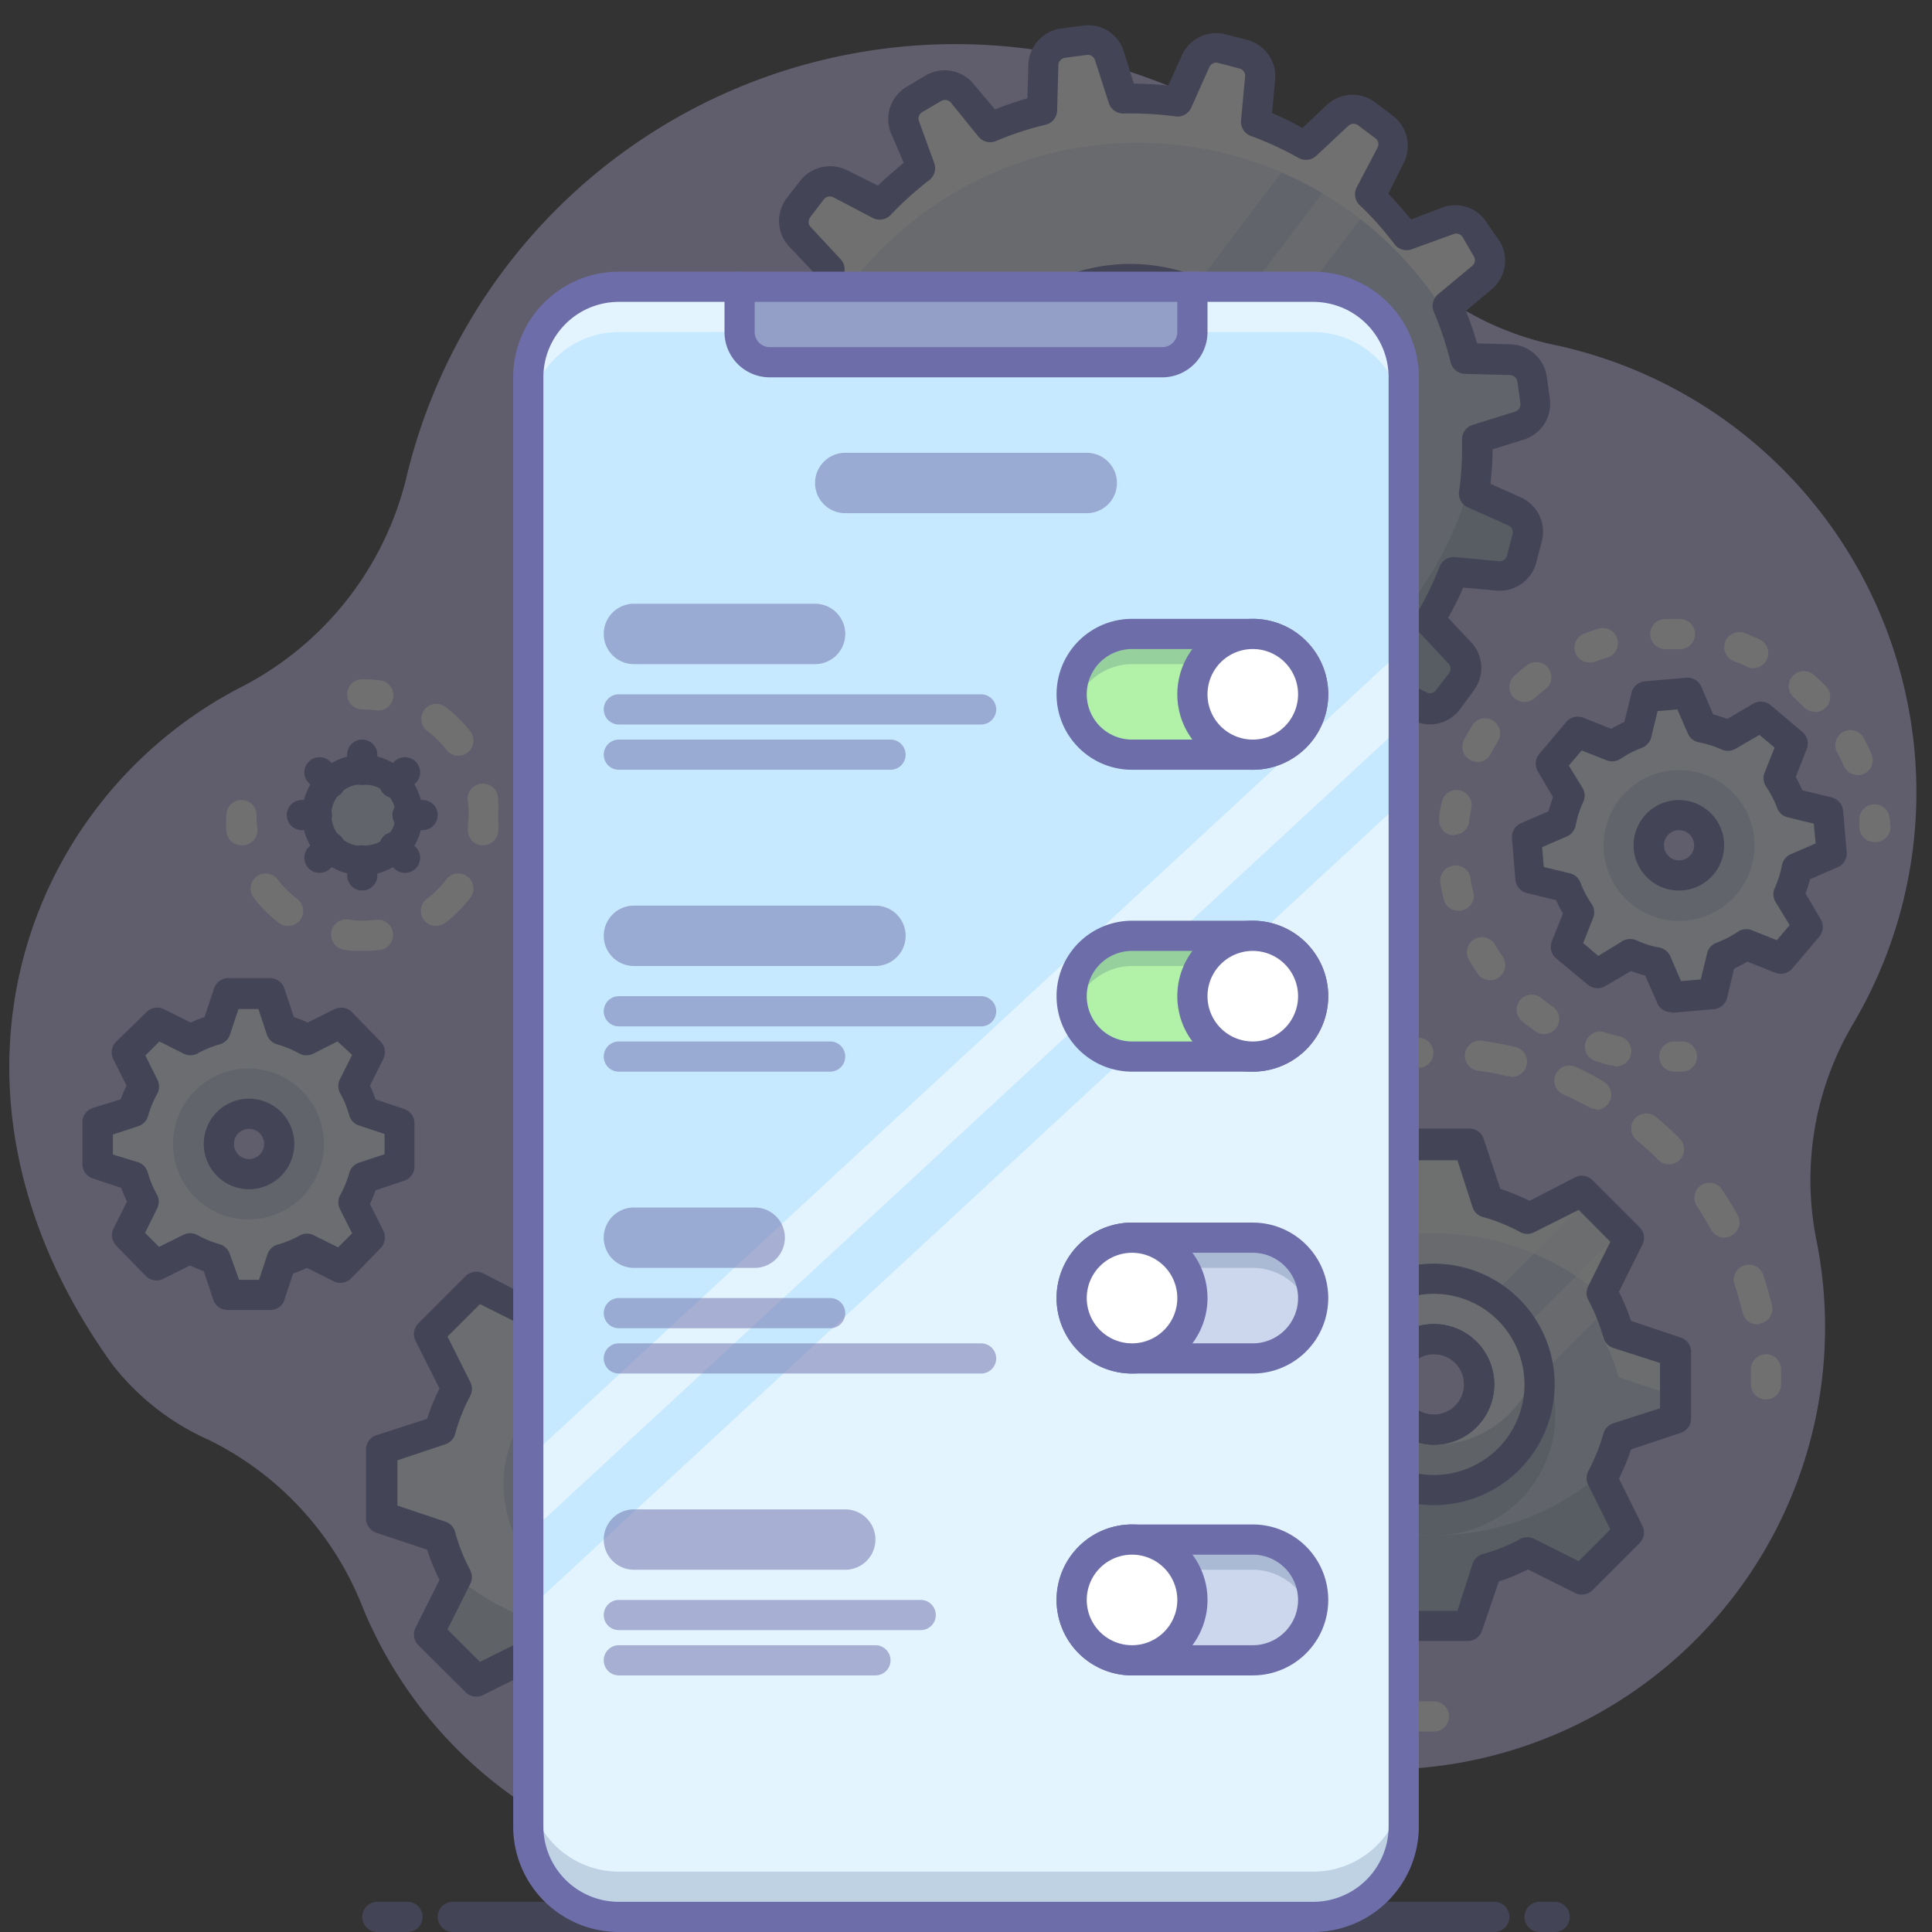 <?xml version="1.0" ?><svg data-name="012" id="_012" viewBox="0 0 128 128" xmlns="http://www.w3.org/2000/svg"><rect x="0" y="0" width="128" height="128" fill="#333333" stroke="none"/><defs><style>.cls-1{opacity:0.3;}.cls-2{fill:#c9c1f5;}.cls-3{fill:#ced8ee;}.cls-13,.cls-16,.cls-4{opacity:0.5;}.cls-13,.cls-5{fill:#fff;}.cls-6,.cls-9{fill:#2c4b75;}.cls-6,.cls-8{opacity:0.2;}.cls-7{opacity:0.75;}.cls-10{fill:#eef6ff;}.cls-11{fill:#6d6daa;}.cls-12{fill:#c7e9ff;}.cls-14{fill:#939fc6;}.cls-15{fill:#b1f1a8;}.cls-16{fill:#6d6da8;}.cls-17{fill:#ccd6ec;}</style></defs><title/><g class="cls-1"><path class="cls-2" d="M126.65,48.14a30.31,30.31,0,0,0-23.76-25.31,19.89,19.89,0,0,1-11-6.62A37.4,37.4,0,0,0,26.9,31.74a21.24,21.24,0,0,1-11,13.82C1.58,53-5.59,72.31,7.46,90.42a16.68,16.68,0,0,0,6.42,5,20.8,20.8,0,0,1,10.12,11,28.79,28.79,0,0,0,43.08,12.78,20.27,20.27,0,0,1,16.8-3A29.31,29.31,0,0,0,120.31,82a20.31,20.31,0,0,1,2.53-14.28A30.14,30.14,0,0,0,126.65,48.14Z"/><path class="cls-3" d="M111.05,93.93V89.52l-3.8-1.27a12.6,12.6,0,0,0-1.12-2.7L107.92,82l-3.12-3.12-3.58,1.79a12.3,12.3,0,0,0-2.7-1.12l-1.27-3.8H92.84l-1.27,3.8a12.3,12.3,0,0,0-2.7,1.12l-3.58-1.79L82.17,82,84,85.55a12.6,12.6,0,0,0-1.12,2.7l-3.79,1.27v4.41l3.79,1.26A12.68,12.68,0,0,0,84,97.9l-1.79,3.58,3.12,3.12,3.58-1.79a12.81,12.81,0,0,0,2.7,1.12l1.27,3.79h4.41l1.27-3.79a12.81,12.81,0,0,0,2.7-1.12l3.58,1.79,3.12-3.12-1.79-3.58a12.68,12.68,0,0,0,1.12-2.71Zm-16,.79a3,3,0,1,1,3-3A3,3,0,0,1,95.05,94.72Z"/><g class="cls-4"><path class="cls-5" d="M107.92,82l-.48-.48L97.94,91a2.93,2.93,0,0,1,.11.73,3,3,0,0,1-3.74,2.9l-9.5,9.5.48.48,3.58-1.79c.32.18.67.33,1,.49l16.74-16.75c-.15-.34-.31-.68-.49-1Z"/><path class="cls-5" d="M92.05,91.72a3,3,0,0,1,3-3,3,3,0,0,1,.79.12l9.48-9.47-.52-.52-3.58,1.79a12.3,12.3,0,0,0-2.7-1.12l-1.27-3.8H92.84l-1.27,3.8a12.3,12.3,0,0,0-2.7,1.12l-3.58-1.79L82.17,82,84,85.55a12.6,12.6,0,0,0-1.12,2.7l-3.79,1.27v4.41l3.79,1.26A12.68,12.68,0,0,0,84,97.9l-1.79,3.58.52.52,9.48-9.48A3,3,0,0,1,92.05,91.72Z"/></g><path class="cls-6" d="M95.05,97.72a8,8,0,0,1-7.74-6,7.78,7.78,0,0,0-.26,2,8,8,0,0,0,16,0,7.78,7.78,0,0,0-.27-2A8,8,0,0,1,95.05,97.72Z"/><g class="cls-7"><path class="cls-5" d="M84,88.55l-.72-1.45a12,12,0,0,0-.4,1.15l-3.79,1.27v3l3.79-1.27A12.6,12.6,0,0,1,84,88.55Z"/><path class="cls-5" d="M107.25,88.25a12,12,0,0,0-.4-1.15l-.72,1.45a12.6,12.6,0,0,1,1.12,2.7l3.8,1.27v-3Z"/><path class="cls-5" d="M83.7,86.09a16.91,16.91,0,0,1,22.69,0c-.09-.18-.16-.37-.26-.54L107.92,82l-3.12-3.12-3.58,1.79a12.3,12.3,0,0,0-2.7-1.12l-1.27-3.8H92.84l-1.27,3.8a12.3,12.3,0,0,0-2.7,1.12l-3.58-1.79L82.17,82,84,85.55C83.86,85.72,83.79,85.91,83.7,86.09Z"/></g><g class="cls-8"><path class="cls-9" d="M83.7,97.35a16.91,16.91,0,0,0,22.69,0c-.09.18-.16.37-.26.55l1.79,3.58-3.12,3.12-3.58-1.79a12.81,12.81,0,0,1-2.7,1.12l-1.27,3.79H92.84l-1.27-3.79a12.81,12.81,0,0,1-2.7-1.12l-3.58,1.79-3.12-3.12L84,97.9C83.86,97.72,83.79,97.53,83.7,97.35Z"/></g><path class="cls-10" d="M95.05,84.72a7,7,0,1,0,7,7A7,7,0,0,0,95.05,84.72Zm0,10a3,3,0,1,1,3-3A3,3,0,0,1,95.05,94.72Z"/><g class="cls-8"><path class="cls-9" d="M95.05,95.72a7,7,0,0,1-6.84-5.5,6.82,6.82,0,0,0-.16,1.5,7,7,0,0,0,14,0,6.83,6.83,0,0,0-.17-1.5A7,7,0,0,1,95.05,95.72Z"/></g><path class="cls-11" d="M97.25,108.72H92.84a1,1,0,0,1-1-.68l-1.1-3.31a13.07,13.07,0,0,1-1.93-.8l-3.12,1.56a1,1,0,0,1-1.16-.19l-3.12-3.12a1,1,0,0,1-.18-1.15l1.55-3.12A13.48,13.48,0,0,1,82,96l-3.31-1.1a1,1,0,0,1-.69-.95V89.51a1,1,0,0,1,.69-.94L82,87.46a13.48,13.48,0,0,1,.79-1.93l-1.55-3.11a1,1,0,0,1,.18-1.16l3.12-3.12A1,1,0,0,1,85.74,78l3.12,1.56a14.24,14.24,0,0,1,1.93-.8l1.1-3.3a1,1,0,0,1,1-.69h4.41a1,1,0,0,1,1,.69l1.1,3.3a14.93,14.93,0,0,1,1.94.8L104.35,78a1,1,0,0,1,1.16.19l3.12,3.12a1,1,0,0,1,.18,1.16l-1.55,3.11a14.8,14.8,0,0,1,.8,1.93l3.3,1.11a1,1,0,0,1,.68.94v4.42a1,1,0,0,1-.68.95l-3.3,1.1a14.8,14.8,0,0,1-.8,1.93l1.55,3.12a1,1,0,0,1-.18,1.15l-3.12,3.12a1,1,0,0,1-1.16.19l-3.12-1.56a13.07,13.07,0,0,1-1.93.8L98.2,108A1,1,0,0,1,97.25,108.72Zm-3.69-2h3l1-3.11a1,1,0,0,1,.67-.65,11.08,11.08,0,0,0,2.49-1,1,1,0,0,1,.94,0l2.93,1.47,2.1-2.1-1.46-2.94a1,1,0,0,1,0-.93,12.09,12.09,0,0,0,1-2.49,1,1,0,0,1,.64-.67l3.11-1v-3l-3.11-1a1,1,0,0,1-.64-.68,12.33,12.33,0,0,0-1-2.49,1,1,0,0,1,0-.93l1.46-2.93-2.1-2.11-2.93,1.47a1,1,0,0,1-.94,0,11.7,11.7,0,0,0-2.48-1,1,1,0,0,1-.68-.65l-1-3.11h-3l-1,3.11a1,1,0,0,1-.67.65,11.57,11.57,0,0,0-2.49,1,1,1,0,0,1-.94,0l-2.93-1.47-2.1,2.11,1.46,2.93a1,1,0,0,1,0,.94,12,12,0,0,0-1,2.48,1,1,0,0,1-.64.68l-3.12,1v3l3.12,1a1,1,0,0,1,.64.67,12.33,12.33,0,0,0,1,2.49,1,1,0,0,1,0,.93l-1.46,2.94,2.1,2.1,2.93-1.47a1,1,0,0,1,.94,0,11.08,11.08,0,0,0,2.49,1,1,1,0,0,1,.67.65ZM111,93.93h0ZM95,95.72a4,4,0,1,1,4-4A4,4,0,0,1,95,95.72Zm0-6a2,2,0,1,0,2,2A2,2,0,0,0,95,89.72Z"/><path class="cls-11" d="M95,99.72a8,8,0,1,1,8-8A8,8,0,0,1,95,99.72Zm0-14a6,6,0,1,0,6,6A6,6,0,0,0,95,85.72Zm0,10a4,4,0,1,1,4-4A4,4,0,0,1,95,95.72Zm0-6a2,2,0,1,0,2,2A2,2,0,0,0,95,89.72Z"/><path class="cls-10" d="M57.75,100.57V96.09L53.9,94.81a13.06,13.06,0,0,0-1.14-2.75l1.82-3.63-3.17-3.17-3.64,1.81A13.17,13.17,0,0,0,45,85.94l-1.29-3.86H39.26L38,85.94a13.17,13.17,0,0,0-2.74,1.13l-3.64-1.81-3.17,3.17,1.82,3.63a13.06,13.06,0,0,0-1.14,2.75l-3.85,1.28v4.48l3.85,1.29a13.06,13.06,0,0,0,1.14,2.75l-1.82,3.63,3.17,3.17,3.64-1.82A13.2,13.2,0,0,0,38,110.73l1.29,3.85h4.48L45,110.73a13.2,13.2,0,0,0,2.74-1.14l3.64,1.82,3.17-3.17-1.82-3.63a13.06,13.06,0,0,0,1.14-2.75Zm-16.25,1a3.25,3.25,0,1,1,3.25-3.25A3.25,3.25,0,0,1,41.5,101.58Z"/><g class="cls-8"><path class="cls-9" d="M29.55,103.89a17.43,17.43,0,0,0,23.4,0c-.09.19-.17.38-.27.56l1.85,3.69-3.22,3.22-3.69-1.85a12.93,12.93,0,0,1-2.79,1.16l-1.3,3.91H39l-1.3-3.91a12.93,12.93,0,0,1-2.79-1.16l-3.69,1.85L28,108.14l1.85-3.69C29.72,104.27,29.64,104.08,29.55,103.89Z"/></g><path class="cls-3" d="M41.5,90.21a8.13,8.13,0,1,0,8.12,8.12A8.12,8.12,0,0,0,41.5,90.21Zm0,11.37a3.25,3.25,0,1,1,3.25-3.25A3.25,3.25,0,0,1,41.5,101.58Z"/><path class="cls-11" d="M43.74,115.58H39.26a1,1,0,0,1-.95-.68l-1.12-3.37a14.18,14.18,0,0,1-2-.81L32,112.3a1,1,0,0,1-1.15-.18L27.72,109a1,1,0,0,1-.19-1.16l1.59-3.17a12.7,12.7,0,0,1-.82-2l-3.37-1.12a1,1,0,0,1-.68-.94V96.09a1,1,0,0,1,.68-1L28.3,94a12.59,12.59,0,0,1,.82-2l-1.59-3.17a1,1,0,0,1,.19-1.16l3.17-3.17A1,1,0,0,1,32,84.36L35.21,86a14.24,14.24,0,0,1,2-.82l1.12-3.36a1,1,0,0,1,.95-.69h4.48a1,1,0,0,1,.95.69l1.12,3.36a14.24,14.24,0,0,1,2,.82L51,84.36a1,1,0,0,1,1.15.19l3.17,3.17a1,1,0,0,1,.19,1.16l-1.59,3.17a12.59,12.59,0,0,1,.82,2l3.37,1.12a1,1,0,0,1,.68,1v4.49a1,1,0,0,1-.68.94l-3.37,1.12a12.7,12.7,0,0,1-.82,2l1.59,3.17a1,1,0,0,1-.19,1.16l-3.17,3.17a1,1,0,0,1-1.15.18l-3.17-1.58a14.18,14.18,0,0,1-2,.81l-1.12,3.37A1,1,0,0,1,43.74,115.58Zm-3.76-2h3l1.06-3.17a1,1,0,0,1,.67-.64,11.74,11.74,0,0,0,2.53-1,1,1,0,0,1,.94,0l3,1.49L53.36,108l-1.5-3a1,1,0,0,1,0-.93,12.14,12.14,0,0,0,1-2.53,1,1,0,0,1,.65-.68l3.17-1.06v-3l-3.17-1.06a1,1,0,0,1-.65-.67,12.14,12.14,0,0,0-1-2.53,1,1,0,0,1,0-.94l1.5-3-2.15-2.15-3,1.5a1,1,0,0,1-.94,0,11.25,11.25,0,0,0-2.53-1,1,1,0,0,1-.67-.65L43,83.08H40l-1.06,3.17a1,1,0,0,1-.67.65,11.25,11.25,0,0,0-2.53,1,1,1,0,0,1-.94,0l-3-1.5-2.15,2.15,1.5,3a1,1,0,0,1,0,.94,12.14,12.14,0,0,0-1,2.53,1,1,0,0,1-.65.67l-3.17,1.06v3l3.17,1.06a1,1,0,0,1,.65.68,12.14,12.14,0,0,0,1,2.53,1,1,0,0,1,0,.93l-1.5,3,2.15,2.15,3-1.49a1,1,0,0,1,.94,0,11.74,11.74,0,0,0,2.53,1,1,1,0,0,1,.67.64Zm17.77-13h0Zm-16.25,2a4.25,4.25,0,1,1,4.25-4.25A4.25,4.25,0,0,1,41.5,102.58Zm0-6.5a2.25,2.25,0,1,0,2.25,2.25A2.25,2.25,0,0,0,41.5,96.08Z"/><path class="cls-10" d="M101.16,55.45l.24,2.75,2.43.59a7.32,7.32,0,0,0,.84,1.62l-.93,2.33,2.11,1.78L108,63.21a8.12,8.12,0,0,0,1.75.56l1,2.29,2.74-.23.59-2.43a8.1,8.1,0,0,0,1.63-.84l2.32.92,1.78-2.11-1.31-2.13A8,8,0,0,0,119,57.5l2.29-1-.23-2.75-2.43-.59a7.77,7.77,0,0,0-.84-1.62l.92-2.33-2.11-1.77-2.13,1.3a7.5,7.5,0,0,0-1.74-.55l-1-2.3-2.75.23-.59,2.43a8.28,8.28,0,0,0-1.62.84l-2.32-.92-1.78,2.11,1.3,2.13a7.92,7.92,0,0,0-.55,1.75ZM111.07,54a2,2,0,1,1-1.82,2.16A2,2,0,0,1,111.07,54Z"/><path class="cls-3" d="M111.67,61a5,5,0,1,0-5.41-4.56A5,5,0,0,0,111.67,61Zm-.6-7a2,2,0,1,1-1.82,2.16A2,2,0,0,1,111.07,54Z"/><path class="cls-11" d="M110.72,67.06a1,1,0,0,1-.92-.6L109,64.63a7.89,7.89,0,0,1-.94-.3l-1.7,1a1,1,0,0,1-1.16-.09L103.1,63.5a1,1,0,0,1-.29-1.13l.74-1.85a8.11,8.11,0,0,1-.45-.88l-1.94-.47a1,1,0,0,1-.76-.88l-.23-2.75a1,1,0,0,1,.6-1l1.82-.79c.09-.32.19-.63.3-.94l-1-1.7a1,1,0,0,1,.09-1.16l1.78-2.11a1,1,0,0,1,1.14-.29l1.85.74a9,9,0,0,1,.87-.46l.47-1.93a1,1,0,0,1,.88-.76l2.75-.24a1,1,0,0,1,1,.6l.78,1.83a9.37,9.37,0,0,1,.94.3l1.7-1a1,1,0,0,1,1.17.09l2.11,1.78a1,1,0,0,1,.28,1.13l-.73,1.85c.16.29.31.58.45.88l1.93.47a1,1,0,0,1,.76.88l.24,2.75a1,1,0,0,1-.6,1l-1.83.79a7.89,7.89,0,0,1-.3.94l1,1.7a1,1,0,0,1-.09,1.17l-1.78,2.1a1,1,0,0,1-1.13.29l-1.85-.74a9.17,9.17,0,0,1-.88.46l-.46,1.93a1,1,0,0,1-.89.76l-2.75.24ZM108,62.21a1,1,0,0,1,.42.09,6.56,6.56,0,0,0,1.52.48,1,1,0,0,1,.73.59l.7,1.63,1.31-.11.42-1.73a1,1,0,0,1,.62-.7,7.06,7.06,0,0,0,1.42-.73,1,1,0,0,1,.93-.1l1.65.66.85-1-.93-1.52a1,1,0,0,1-.06-.93,6.88,6.88,0,0,0,.48-1.52,1,1,0,0,1,.59-.73l1.64-.71-.12-1.31-1.73-.42a1,1,0,0,1-.7-.62,6.73,6.73,0,0,0-.73-1.41,1,1,0,0,1-.1-.93l.66-1.66-1-.84L115,49.6a1,1,0,0,1-.93.06,6.88,6.88,0,0,0-1.52-.48,1,1,0,0,1-.73-.59L111.13,47l-1.31.11-.42,1.73a1,1,0,0,1-.61.7,7,7,0,0,0-1.42.73,1,1,0,0,1-.93.1l-1.65-.65-.85,1,.93,1.52a1,1,0,0,1,0,.94,6.56,6.56,0,0,0-.48,1.52,1,1,0,0,1-.59.72l-1.63.71.11,1.31,1.73.42a1,1,0,0,1,.7.62,6.77,6.77,0,0,0,.74,1.41,1,1,0,0,1,.1.93l-.66,1.66,1,.85,1.52-.93A1,1,0,0,1,108,62.21ZM111.24,59a3,3,0,0,1-3-2.74,3,3,0,1,1,5.29,1.67,3,3,0,0,1-2,1.06Zm0-4h-.08a1,1,0,0,0-.68.36.92.92,0,0,0-.23.73,1,1,0,0,0,.35.68,1,1,0,0,0,1.41-.13,1,1,0,0,0-.12-1.4A1,1,0,0,0,111.24,55Z"/><path class="cls-10" d="M26.46,77.17V74.41l-2.37-.79a8.36,8.36,0,0,0-.7-1.69L24.5,69.7l-1.95-2-2.23,1.11a8.36,8.36,0,0,0-1.69-.7l-.79-2.37H15.08l-.79,2.37a8.13,8.13,0,0,0-1.69.7l-2.24-1.11-1.95,2,1.12,2.23a7.82,7.82,0,0,0-.7,1.69l-2.37.79v2.76L8.83,78a7.62,7.62,0,0,0,.7,1.69L8.41,81.89l1.95,2,2.24-1.12a7.62,7.62,0,0,0,1.69.7l.79,2.37h2.76l.79-2.37a7.82,7.82,0,0,0,1.69-.7l2.23,1.12,1.95-2-1.11-2.24a8.13,8.13,0,0,0,.7-1.69Zm-10,.62a2,2,0,1,1,2-2A2,2,0,0,1,16.46,77.79Z"/><path class="cls-3" d="M16.46,70.79a5,5,0,1,0,5,5A5,5,0,0,0,16.46,70.79Zm0,7a2,2,0,1,1,2-2A2,2,0,0,1,16.46,77.79Z"/><path class="cls-11" d="M17.84,86.79H15.08a1,1,0,0,1-.95-.68l-.63-1.89c-.31-.11-.61-.24-.91-.38l-1.78.89a1,1,0,0,1-1.15-.19l-1.95-2a1,1,0,0,1-.19-1.15l.89-1.78c-.14-.3-.27-.6-.38-.91l-1.89-.63a1,1,0,0,1-.68-1V74.41a1,1,0,0,1,.68-1L8,72.83c.11-.31.24-.61.38-.91l-.89-1.78A1,1,0,0,1,7.71,69l2-1.95a1,1,0,0,1,1.15-.19l1.78.89a7.89,7.89,0,0,1,.91-.37l.63-1.89a1,1,0,0,1,.95-.69h2.76a1,1,0,0,1,.95.69l.63,1.89a7.89,7.89,0,0,1,.91.37l1.78-.89a1,1,0,0,1,1.15.19L25.21,69a1,1,0,0,1,.19,1.15l-.89,1.78a7.89,7.89,0,0,1,.37.91l1.89.63a1,1,0,0,1,.69,1v2.76a1,1,0,0,1-.69,1l-1.89.63a7.89,7.89,0,0,1-.37.91l.89,1.78a1,1,0,0,1-.19,1.15l-1.95,2a1,1,0,0,1-1.15.19l-1.78-.89c-.3.14-.6.27-.91.38l-.63,1.89A1,1,0,0,1,17.84,86.79Zm-2-2h1.32l.56-1.69a1,1,0,0,1,.67-.64,6.88,6.88,0,0,0,1.48-.61,1,1,0,0,1,.94,0l1.59.79.93-.93-.8-1.59a1,1,0,0,1,0-.93,6.79,6.79,0,0,0,.61-1.48,1,1,0,0,1,.65-.68l1.69-.56V75.13l-1.69-.56a1,1,0,0,1-.65-.67,6.41,6.41,0,0,0-.61-1.48,1,1,0,0,1,0-.94l.8-1.59L22.36,69l-1.59.8a1,1,0,0,1-.94,0,6.72,6.72,0,0,0-1.47-.61,1,1,0,0,1-.68-.65l-.56-1.69H15.8l-.56,1.69a1,1,0,0,1-.68.65,6.79,6.79,0,0,0-1.48.61,1,1,0,0,1-.93,0L10.56,69l-.93.93.79,1.59a1,1,0,0,1,0,.94,6.88,6.88,0,0,0-.61,1.48,1,1,0,0,1-.64.67l-1.69.56v1.32L9.15,77a1,1,0,0,1,.64.68,7,7,0,0,0,.61,1.47,1,1,0,0,1,0,.94l-.79,1.59.93.93,1.59-.79a1,1,0,0,1,.94,0,7,7,0,0,0,1.47.61,1,1,0,0,1,.68.64Zm10.66-7.62h0Zm-10,1.62a3,3,0,1,1,3-3A3,3,0,0,1,16.46,78.79Zm0-4a1,1,0,1,0,1,1A1,1,0,0,0,16.46,74.79Z"/><path class="cls-5" d="M110.93,71a1,1,0,0,1-1-.95,1,1,0,0,1,.95-1.05,3.71,3.71,0,0,0,.47,0,1,1,0,1,1,.16,2L111,71Z"/><path class="cls-5" d="M106.9,70.58a1,1,0,0,1-.24,0q-.52-.14-1-.3a1,1,0,0,1,.62-1.9c.3.1.6.18.91.26a1,1,0,0,1-.24,2Zm-4.61-2.07a1,1,0,0,1-.56-.18c-.3-.21-.59-.42-.87-.65a1,1,0,0,1-.16-1.41,1,1,0,0,1,1.41-.15c.24.2.5.39.75.56a1,1,0,0,1-.57,1.83Zm-3.56-3.57a1,1,0,0,1-.83-.43c-.2-.3-.4-.6-.58-.92a1,1,0,0,1,.35-1.36,1,1,0,0,1,1.37.35c.16.27.33.54.51.79a1,1,0,0,1-.26,1.39A.91.91,0,0,1,98.73,64.94Zm-2.08-4.6a1,1,0,0,1-1-.76c-.09-.35-.16-.7-.22-1.06a1,1,0,1,1,2-.34c0,.31.12.62.19.93a1,1,0,0,1-.73,1.2Zm-.31-5h-.12a1,1,0,0,1-.87-1.11c0-.36.1-.72.17-1.08a1,1,0,0,1,1.17-.79,1,1,0,0,1,.79,1.18c-.06.3-.11.61-.15.92A1,1,0,0,1,96.34,55.31Zm26.73-4a1,1,0,0,1-.92-.6c-.12-.29-.26-.57-.4-.84a1,1,0,1,1,1.76-.94c.17.32.33.65.48,1a1,1,0,0,1-.52,1.32A1.14,1.14,0,0,1,123.07,51.36Zm-25.23-.87A1,1,0,0,1,97,49c.17-.32.35-.63.54-.94a1,1,0,1,1,1.7,1.06c-.17.26-.32.54-.47.81A1,1,0,0,1,97.84,50.49Zm22.4-3.31a1,1,0,0,1-.71-.3l-.68-.65a1,1,0,0,1-.09-1.41,1,1,0,0,1,1.41-.09c.27.24.54.49.79.75a1,1,0,0,1,0,1.42A1,1,0,0,1,120.24,47.18ZM101,46.51a1,1,0,0,1-.67-1.74c.27-.24.55-.48.84-.7a1,1,0,0,1,1.22,1.59c-.25.19-.5.39-.73.6A1,1,0,0,1,101,46.51Zm15.17-2.24a1,1,0,0,1-.42-.09,8.41,8.41,0,0,0-.87-.37,1,1,0,1,1,.71-1.87c.34.13.68.27,1,.43a1,1,0,0,1-.43,1.9Zm-10.86-.38a1,1,0,0,1-.94-.64A1,1,0,0,1,104.9,42c.34-.13.68-.25,1-.35a1,1,0,0,1,1.25.67,1,1,0,0,1-.67,1.25c-.31.09-.6.19-.9.3A1,1,0,0,1,105.26,43.89Zm6-.88h-.07c-.3,0-.61,0-.91,0a1,1,0,0,1-1-1,1,1,0,0,1,1-1h0c.35,0,.7,0,1,0a1,1,0,0,1-.06,2Z"/><path class="cls-5" d="M124.19,55.79a1,1,0,0,1-1-.91c0-.16,0-.31,0-.47a1,1,0,1,1,2-.23l.06.53a1,1,0,0,1-.92,1.08Z"/><path class="cls-5" d="M95,114.72l-1,0a1,1,0,0,1-1-1,1,1,0,0,1,1-1l1,0a1,1,0,0,1,0,2Z"/><path class="cls-5" d="M90,114.15l-.23,0c-.68-.16-1.37-.36-2-.58a1,1,0,0,1-.63-1.26,1,1,0,0,1,1.26-.64,18,18,0,0,0,1.87.53,1,1,0,0,1,.74,1.2A1,1,0,0,1,90,114.15ZM84.35,112a1.07,1.07,0,0,1-.49-.12c-.61-.35-1.22-.72-1.8-1.12a1,1,0,0,1,1.13-1.65c.53.36,1.09.71,1.65,1a1,1,0,0,1,.38,1.36A1,1,0,0,1,84.35,112Zm-4.85-3.66a1,1,0,0,1-.71-.29c-.49-.5-1-1-1.43-1.57a1,1,0,0,1,1.54-1.28,17.76,17.76,0,0,0,1.31,1.43,1,1,0,0,1,0,1.41A1,1,0,0,1,79.5,108.29Zm-3.67-4.85a1,1,0,0,1-.87-.51A21,21,0,0,1,74,101a1,1,0,0,1,.51-1.32,1,1,0,0,1,1.32.51c.25.59.55,1.17.86,1.74a1,1,0,0,1-.38,1.36A1.07,1.07,0,0,1,75.83,103.44Zm-2.2-5.66a1,1,0,0,1-1-.77,18.74,18.74,0,0,1-.39-2.09,1,1,0,1,1,2-.28c.09.64.21,1.28.35,1.91a1,1,0,0,1-.74,1.2A.91.91,0,0,1,73.63,97.78Zm-.56-6h0a1,1,0,0,1-1-1,20.93,20.93,0,0,1,.19-2.11,1,1,0,0,1,1.13-.86,1,1,0,0,1,.85,1.13,17.73,17.73,0,0,0-.17,1.93A1,1,0,0,1,73.07,91.73Zm43.38-4.09a1,1,0,0,1-1-.77c-.15-.62-.32-1.25-.53-1.86a1,1,0,0,1,.63-1.27,1,1,0,0,1,1.27.63c.22.67.42,1.36.58,2a1,1,0,0,1-.75,1.21ZM74.17,85.75a1.12,1.12,0,0,1-.31,0,1,1,0,0,1-.64-1.27c.23-.66.48-1.32.77-2a1,1,0,0,1,1.83.81c-.26.59-.5,1.2-.7,1.81A1,1,0,0,1,74.17,85.75ZM114.25,82a1,1,0,0,1-.87-.51c-.32-.56-.66-1.11-1-1.65A1,1,0,0,1,114,78.69c.4.58.78,1.19,1.12,1.8a1,1,0,0,1-.87,1.49ZM76.88,80.31a1,1,0,0,1-.57-.18,1,1,0,0,1-.26-1.38c.4-.58.83-1.15,1.28-1.7a1,1,0,1,1,1.54,1.28c-.41.49-.8,1-1.17,1.54A1,1,0,0,1,76.88,80.31Zm33.7-3.17a1,1,0,0,1-.71-.29c-.45-.46-.94-.89-1.44-1.31A1,1,0,1,1,109.71,74a19.44,19.44,0,0,1,1.57,1.43,1,1,0,0,1-.7,1.71ZM81,75.81a1,1,0,0,1-.64-1.76A21,21,0,0,1,82,72.76a1,1,0,0,1,1.13,1.65c-.52.36-1,.76-1.54,1.17A1,1,0,0,1,81,75.81Zm24.75-2.33a1,1,0,0,1-.49-.13c-.56-.31-1.14-.6-1.73-.86a1,1,0,0,1,.8-1.83c.65.29,1.29.6,1.91,1a1,1,0,0,1-.49,1.87ZM86.13,72.6a1,1,0,0,1-.41-1.91c.65-.29,1.32-.55,2-.77a1,1,0,1,1,.64,1.9,18.63,18.63,0,0,0-1.8.7A1,1,0,0,1,86.13,72.6Zm13.92-1.31a.9.9,0,0,1-.23,0,17.62,17.62,0,0,0-1.9-.35,1,1,0,0,1-.86-1.13,1,1,0,0,1,1.13-.86c.7.1,1.4.23,2.09.39a1,1,0,0,1-.23,2ZM92,70.93a1,1,0,0,1-1-.86,1,1,0,0,1,.86-1.13c.69-.09,1.41-.16,2.11-.19a1,1,0,0,1,1,1,1,1,0,0,1-1,1c-.64,0-1.29.09-1.93.17Z"/><path class="cls-5" d="M117,92.72a1,1,0,0,1-1-1c0-.32,0-.64,0-1a1,1,0,0,1,1-1,1,1,0,0,1,1,1c0,.35,0,.7,0,1A1,1,0,0,1,117,92.72Z"/><circle class="cls-3" cx="24" cy="54" r="3"/><path class="cls-11" d="M24,58a4,4,0,0,1-3.91-3.21,4,4,0,1,1,4.71,3.13A4.26,4.26,0,0,1,24,58Zm0-6a1.87,1.87,0,0,0-.4,0A2,2,0,0,0,22,54.4,2,2,0,0,0,24.4,56a2,2,0,0,0-.4-4Z"/><path class="cls-11" d="M24,52a1,1,0,0,1-1-1V50a1,1,0,0,1,2,0v1A1,1,0,0,1,24,52Z"/><path class="cls-11" d="M24,59a1,1,0,0,1-1-1V57a1,1,0,0,1,2,0v1A1,1,0,0,1,24,59Z"/><path class="cls-11" d="M21,55H20a1,1,0,0,1,0-2h1a1,1,0,0,1,0,2Z"/><path class="cls-11" d="M28,55H27a1,1,0,0,1,0-2h1a1,1,0,0,1,0,2Z"/><path class="cls-11" d="M26.12,52.88a1,1,0,0,1-.71-.29,1,1,0,0,1,0-1.42l.71-.71a1,1,0,0,1,1.42,1.42l-.71.71A1,1,0,0,1,26.12,52.88Z"/><path class="cls-11" d="M21.17,57.83a1,1,0,0,1-.71-.29,1,1,0,0,1,0-1.42l.71-.71a1,1,0,1,1,1.42,1.42l-.71.71A1,1,0,0,1,21.17,57.83Z"/><path class="cls-11" d="M26.83,57.83a1,1,0,0,1-.71-.29l-.71-.71a1,1,0,1,1,1.42-1.42l.71.71a1,1,0,0,1,0,1.42A1,1,0,0,1,26.83,57.83Z"/><path class="cls-11" d="M21.88,52.88a1,1,0,0,1-.71-.29l-.71-.71a1,1,0,0,1,1.42-1.42l.71.71a1,1,0,0,1,0,1.42A1,1,0,0,1,21.88,52.88Z"/><path class="cls-5" d="M25,47.06h-.12A8.49,8.49,0,0,0,24,47a1,1,0,0,1,0-2,8.42,8.42,0,0,1,1.12.07,1,1,0,0,1-.12,2Z"/><path class="cls-5" d="M24,63c-.45,0-.8,0-1.19-.08a1,1,0,1,1,.26-2A5.66,5.66,0,0,0,24,61a7.07,7.07,0,0,0,.91-.06,1,1,0,1,1,.25,2A8.92,8.92,0,0,1,24,63Zm-4.91-1.65a1,1,0,0,1-.61-.2,9.11,9.11,0,0,1-1.67-1.67,1,1,0,0,1,.18-1.4,1,1,0,0,1,1.4.18,7.33,7.33,0,0,0,1.31,1.3,1,1,0,0,1-.61,1.79Zm9.79,0a1,1,0,0,1-.61-1.79,6.67,6.67,0,0,0,1.3-1.3,1,1,0,0,1,1.59,1.22,9.11,9.11,0,0,1-1.67,1.67A1,1,0,0,1,28.9,61.34ZM32,56h-.13A1,1,0,0,1,31,54.9c0-.3.05-.6.05-.9a7.3,7.3,0,0,0-.06-.94,1,1,0,1,1,2-.27A8.11,8.11,0,0,1,33,54,8.88,8.88,0,0,1,33,55.15,1,1,0,0,1,32,56Zm-1.63-5.93a1,1,0,0,1-.78-.38,6.72,6.72,0,0,0-1.32-1.29,1,1,0,0,1,1.21-1.59,8.75,8.75,0,0,1,1.68,1.65,1,1,0,0,1-.79,1.61Z"/><path class="cls-5" d="M16,56a1,1,0,0,1-1-.88A8.42,8.42,0,0,1,15,54a1,1,0,0,1,2,0,6.17,6.17,0,0,0,.05.87A1,1,0,0,1,16.14,56Z"/><circle class="cls-3" cx="82.18" cy="104.01" r="3"/><path class="cls-11" d="M82.18,108a4,4,0,0,1-4-4h0a4,4,0,1,1,4,4Zm-2-4a2,2,0,0,0,2,2,2,2,0,0,0,0-4h0A2,2,0,0,0,80.18,104Z"/><path class="cls-11" d="M81.42,108.94l-.19,0a1,1,0,0,1-.79-1.17l.19-1a1,1,0,1,1,2,.39l-.19,1A1,1,0,0,1,81.42,108.94Z"/><path class="cls-11" d="M82.75,102.07l-.19,0a1,1,0,0,1-.79-1.17l.19-1a1,1,0,1,1,2,.39l-.19,1A1,1,0,0,1,82.75,102.07Z"/><path class="cls-11" d="M86.11,105.77a.58.58,0,0,1-.19,0l-1-.19a1,1,0,0,1-.79-1.17,1,1,0,0,1,1.18-.79l1,.19a1,1,0,0,1,.79,1.17A1,1,0,0,1,86.11,105.77Z"/><path class="cls-11" d="M79.24,104.44l-.2,0-1-.19a1,1,0,1,1,.38-2l1,.19a1,1,0,0,1-.19,2Z"/><path class="cls-11" d="M78.87,107.25a1,1,0,0,1-.57-1.83l.83-.56a1,1,0,1,1,1.12,1.66l-.83.56A1,1,0,0,1,78.87,107.25Z"/><path class="cls-11" d="M84.67,103.33a1,1,0,0,1-.83-.44,1,1,0,0,1,.27-1.39l.83-.55a1,1,0,1,1,1.11,1.65l-.82.56A1,1,0,0,1,84.67,103.33Z"/><path class="cls-11" d="M80.5,102.52a1,1,0,0,1-.83-.44l-.56-.83a1,1,0,0,1,.27-1.38,1,1,0,0,1,1.39.27l.56.82a1,1,0,0,1-.27,1.39A1,1,0,0,1,80.5,102.52Z"/><path class="cls-11" d="M84.42,108.33a1,1,0,0,1-.83-.44l-.56-.83a1,1,0,1,1,1.66-1.12l.56.83a1,1,0,0,1-.27,1.39A1.07,1.07,0,0,1,84.42,108.33Z"/><path class="cls-10" d="M100,23.78,97.1,23.7a23.15,23.15,0,0,0-1.19-3.43l2.26-1.89a1.49,1.49,0,0,0,.34-1.91l-.74-1.26a1.5,1.5,0,0,0-1.83-.64l-2.75,1a23,23,0,0,0-2.41-2.71l1.37-2.61a1.49,1.49,0,0,0-.43-1.89l-1.16-.88a1.49,1.49,0,0,0-1.93.1l-2.15,2a24,24,0,0,0-3.26-1.59l.27-2.93a1.52,1.52,0,0,0-1.12-1.59L81,3.18A1.51,1.51,0,0,0,79.21,4L78,6.71a22.93,22.93,0,0,0-3.62-.21l-.88-2.82a1.5,1.5,0,0,0-1.64-1l-1.44.2a1.5,1.5,0,0,0-1.3,1.44l-.08,3a22,22,0,0,0-3.43,1.18L63.73,6.16a1.5,1.5,0,0,0-1.91-.33l-1.25.73a1.5,1.5,0,0,0-.65,1.83l1,2.75a24,24,0,0,0-2.71,2.42l-2.61-1.37a1.49,1.49,0,0,0-1.89.42l-.88,1.16a1.51,1.51,0,0,0,.1,1.94l2,2.14a24,24,0,0,0-1.59,3.26l-2.93-.26A1.5,1.5,0,0,0,48.9,22l-.37,1.41a1.51,1.51,0,0,0,.84,1.75l2.69,1.21A22.79,22.79,0,0,0,51.85,30L49,30.83a1.49,1.49,0,0,0-1,1.63l.2,1.45a1.5,1.5,0,0,0,1.44,1.29l3,.08a21.67,21.67,0,0,0,1.18,3.43L51.51,40.6a1.5,1.5,0,0,0-.33,1.91l.73,1.26a1.51,1.51,0,0,0,1.83.64l2.76-1a23,23,0,0,0,2.41,2.71l-1.37,2.61a1.52,1.52,0,0,0,.42,1.9l1.16.88a1.51,1.51,0,0,0,1.94-.11l2.14-2a22.85,22.85,0,0,0,3.26,1.59l-.26,2.93a1.49,1.49,0,0,0,1.11,1.59l1.41.37A1.51,1.51,0,0,0,70.47,55l1.21-2.69a21.67,21.67,0,0,0,3.62.21l.88,2.82a1.49,1.49,0,0,0,1.63,1l1.45-.2a1.5,1.5,0,0,0,1.29-1.45l.08-2.94a22.75,22.75,0,0,0,3.43-1.19L86,52.82a1.49,1.49,0,0,0,1.91.34l1.26-.74a1.5,1.5,0,0,0,.64-1.83l-1.05-2.75a23.92,23.92,0,0,0,2.71-2.41L94,46.8a1.51,1.51,0,0,0,1.9-.43l.88-1.16a1.5,1.5,0,0,0-.11-1.93l-2-2.15a22.85,22.85,0,0,0,1.59-3.26l2.93.27A1.51,1.51,0,0,0,100.78,37l.37-1.41a1.5,1.5,0,0,0-.84-1.75l-2.69-1.2A21.8,21.8,0,0,0,97.83,29l2.82-.88a1.5,1.5,0,0,0,1-1.64l-.2-1.44A1.5,1.5,0,0,0,100,23.78ZM75.25,32.46a3,3,0,1,1,2.56-3.38A3,3,0,0,1,75.25,32.46Z"/><path class="cls-3" d="M100,23.78,97.1,23.7a23.15,23.15,0,0,0-1.19-3.43l2.26-1.89a1.49,1.49,0,0,0,.34-1.91l-.74-1.26a1.5,1.5,0,0,0-1.83-.64l-2.75,1a23,23,0,0,0-2.41-2.71l1.37-2.61a1.49,1.49,0,0,0-.43-1.89l-1.16-.88a1.49,1.49,0,0,0-1.93.1l-2.15,2a24,24,0,0,0-3.26-1.59l.27-2.93a1.52,1.52,0,0,0-1.12-1.59L81,3.18A1.51,1.51,0,0,0,79.21,4L78,6.71a22.93,22.93,0,0,0-3.62-.21l-.88-2.82a1.5,1.5,0,0,0-1.64-1l-1.44.2a1.5,1.5,0,0,0-1.3,1.44l-.08,3a22,22,0,0,0-3.43,1.18L63.73,6.16a1.5,1.5,0,0,0-1.91-.33l-1.25.73a1.5,1.5,0,0,0-.65,1.83l1,2.75a24,24,0,0,0-2.71,2.42l-2.61-1.37a1.49,1.49,0,0,0-1.89.42l-.88,1.16a1.51,1.51,0,0,0,.1,1.94l2,2.14a24,24,0,0,0-1.59,3.26l-2.93-.26A1.5,1.5,0,0,0,48.9,22l-.37,1.41a1.51,1.51,0,0,0,.84,1.75l2.69,1.21A22.79,22.79,0,0,0,51.85,30L49,30.83a1.49,1.49,0,0,0-1,1.63l.2,1.45a1.5,1.5,0,0,0,1.44,1.29l3,.08a21.67,21.67,0,0,0,1.18,3.43L51.51,40.6a1.5,1.5,0,0,0-.33,1.91l.73,1.26a1.51,1.51,0,0,0,1.83.64l2.76-1a23,23,0,0,0,2.41,2.71l-1.37,2.61a1.52,1.52,0,0,0,.42,1.9l1.16.88a1.51,1.51,0,0,0,1.94-.11l2.14-2a22.85,22.85,0,0,0,3.26,1.59l-.26,2.93a1.49,1.49,0,0,0,1.11,1.59l1.41.37A1.51,1.51,0,0,0,70.47,55l1.21-2.69a21.67,21.67,0,0,0,3.62.21l.88,2.82a1.49,1.49,0,0,0,1.63,1l1.45-.2a1.5,1.5,0,0,0,1.29-1.45l.08-2.94a22.75,22.75,0,0,0,3.43-1.19L86,52.82a1.49,1.49,0,0,0,1.91.34l1.26-.74a1.5,1.5,0,0,0,.64-1.83l-1.05-2.75a23.92,23.92,0,0,0,2.71-2.41L94,46.8a1.51,1.51,0,0,0,1.9-.43l.88-1.16a1.5,1.5,0,0,0-.11-1.93l-2-2.15a22.85,22.85,0,0,0,1.59-3.26l2.93.27A1.51,1.51,0,0,0,100.78,37l.37-1.41a1.5,1.5,0,0,0-.84-1.75l-2.69-1.2A21.8,21.8,0,0,0,97.83,29l2.82-.88a1.5,1.5,0,0,0,1-1.64l-.2-1.44A1.5,1.5,0,0,0,100,23.78ZM75.25,32.46a3,3,0,1,1,2.56-3.38A3,3,0,0,1,75.25,32.46Z"/><path class="cls-10" d="M73.34,18.59A11,11,0,1,0,85.74,28,11,11,0,0,0,73.34,18.59Zm1.91,13.87a3,3,0,1,1,2.56-3.38A3,3,0,0,1,75.25,32.46Z"/><path class="cls-6" d="M76.35,40.39a12,12,0,0,1-13.22-8.78,10.8,10.8,0,0,0,.1,1.5A12,12,0,1,0,87,29.83a14.17,14.17,0,0,0-.3-1.47A12,12,0,0,1,76.35,40.39Z"/><g class="cls-8"><path class="cls-9" d="M75.94,37.42a11,11,0,0,1-12.09-7.93A11,11,0,1,0,85.74,28a11.25,11.25,0,0,0-.32-1.47A11,11,0,0,1,75.94,37.42Z"/></g><g class="cls-4"><path class="cls-5" d="M73.75,21.57a11,11,0,0,1,12.08,7.92,10.79,10.79,0,0,0-.09-1.5A11,11,0,1,0,64,31a12,12,0,0,0,.31,1.47A11,11,0,0,1,73.75,21.57Z"/></g><path class="cls-5" d="M49.37,25.12l2.69,1.21a22,22,0,0,0-.18,2.31,24,24,0,0,1,44.84-6.19c-.24-.74-.5-1.47-.81-2.18l2.26-1.89a1.49,1.49,0,0,0,.34-1.91l-.74-1.26a1.5,1.5,0,0,0-1.83-.64l-2.75,1a23,23,0,0,0-2.41-2.71l1.37-2.61a1.49,1.49,0,0,0-.43-1.89l-1.16-.88a1.49,1.49,0,0,0-1.93.1l-2.15,2a24,24,0,0,0-3.26-1.59l.27-2.93a1.52,1.52,0,0,0-1.12-1.59L81,3.18A1.51,1.51,0,0,0,79.21,4L78,6.71a22.93,22.93,0,0,0-3.62-.21l-.88-2.82a1.5,1.5,0,0,0-1.64-1l-1.44.2a1.5,1.5,0,0,0-1.3,1.44l-.08,3a22,22,0,0,0-3.43,1.18L63.73,6.16a1.5,1.5,0,0,0-1.91-.33l-1.25.73a1.5,1.5,0,0,0-.65,1.83l1,2.75a24,24,0,0,0-2.71,2.42l-2.61-1.37a1.49,1.49,0,0,0-1.89.42l-.88,1.16a1.51,1.51,0,0,0,.1,1.94l2,2.14a24,24,0,0,0-1.59,3.26l-2.93-.26A1.5,1.5,0,0,0,48.9,22l-.37,1.41A1.51,1.51,0,0,0,49.37,25.12Z"/><g class="cls-8"><path class="cls-9" d="M51.51,40.62l2.27-1.89c-.31-.71-.57-1.44-.81-2.18a24,24,0,0,0,44.84-6.19,22.44,22.44,0,0,1-.19,2.32l2.69,1.2a1.5,1.5,0,0,1,.84,1.75L100.78,37a1.48,1.48,0,0,1-1.58,1.11l-2.94-.26a22.79,22.79,0,0,1-1.58,3.26l2,2.14a1.5,1.5,0,0,1,.11,1.94l-.88,1.16a1.49,1.49,0,0,1-1.89.42l-2.62-1.37a23.17,23.17,0,0,1-2.71,2.42l1.05,2.75a1.49,1.49,0,0,1-.64,1.83l-1.26.73A1.49,1.49,0,0,1,86,52.84l-1.88-2.26a22.39,22.39,0,0,1-3.43,1.18l-.09,3a1.5,1.5,0,0,1-1.29,1.45l-1.44.19a1.49,1.49,0,0,1-1.64-1L75.3,52.5a22.79,22.79,0,0,1-3.62-.21L70.48,55a1.51,1.51,0,0,1-1.75.84l-1.41-.37a1.51,1.51,0,0,1-1.12-1.59l.27-2.93a24.67,24.67,0,0,1-3.27-1.59l-2.14,2a1.5,1.5,0,0,1-1.94.1L58,50.59a1.5,1.5,0,0,1-.42-1.89l1.37-2.61a23,23,0,0,1-2.41-2.71l-2.75,1a1.5,1.5,0,0,1-1.83-.64l-.74-1.26A1.5,1.5,0,0,1,51.51,40.62Z"/></g><g class="cls-4"><path class="cls-5" d="M90.78,12.91l1.37-2.61a1.49,1.49,0,0,0-.43-1.89L91.23,8,76.74,27.18a2.94,2.94,0,0,1,1.07,1.9,3,3,0,0,1-2.56,3.38,3,3,0,0,1-2.12-.52L58.63,51.09l.49.37a1.51,1.51,0,0,0,1.94-.11l2.14-2,.38.2,27.49-36.3Z"/><path class="cls-5" d="M73,27.13,86.31,9.57a23.18,23.18,0,0,0-3.09-1.5l.27-2.93a1.52,1.52,0,0,0-1.12-1.59L81,3.18A1.51,1.51,0,0,0,79.21,4L78,6.71a22.93,22.93,0,0,0-3.62-.21l-.88-2.82a1.5,1.5,0,0,0-1.64-1l-1.44.2a1.5,1.5,0,0,0-1.3,1.44l-.08,3a22,22,0,0,0-3.43,1.18L63.73,6.16a1.5,1.5,0,0,0-1.91-.33l-1.25.73a1.5,1.5,0,0,0-.65,1.83l1,2.75a24,24,0,0,0-2.71,2.42l-2.61-1.37a1.49,1.49,0,0,0-1.89.42l-.88,1.16a1.51,1.51,0,0,0,.1,1.94l2,2.14a24,24,0,0,0-1.59,3.26l-2.93-.26A1.5,1.5,0,0,0,48.9,22l-.37,1.41a1.51,1.51,0,0,0,.84,1.75l2.69,1.21A22.79,22.79,0,0,0,51.85,30L49,30.83a1.49,1.49,0,0,0-1,1.63l.2,1.45a1.5,1.5,0,0,0,1.44,1.29l3,.08a21.67,21.67,0,0,0,1.18,3.43L51.51,40.6a1.5,1.5,0,0,0-.33,1.91l.73,1.26a1.51,1.51,0,0,0,1.83.64l2.76-1a23.17,23.17,0,0,0,2.27,2.57l13.3-17.56A3,3,0,0,1,73,27.13Z"/></g><path class="cls-11" d="M77.6,57.35a2.48,2.48,0,0,1-2.38-1.75l-.66-2.11c-.76,0-1.52-.06-2.27-.14l-.9,2a2.5,2.5,0,0,1-2.92,1.4l-1.41-.37a2.49,2.49,0,0,1-1.86-2.65l.2-2.2c-.69-.29-1.38-.63-2.05-1l-1.6,1.52a2.49,2.49,0,0,1-3.23.17l-1.16-.88a2.49,2.49,0,0,1-.71-3.15l1-2c-.53-.55-1-1.11-1.52-1.7l-2.06.79a2.5,2.5,0,0,1-3.05-1.08L50.31,43a2.51,2.51,0,0,1,.56-3.19l1.7-1.41a21.23,21.23,0,0,1-.75-2.16l-2.21-.06A2.48,2.48,0,0,1,47.21,34L47,32.6a2.49,2.49,0,0,1,1.73-2.73l2.11-.66A21.44,21.44,0,0,1,51,26.94L49,26a2.49,2.49,0,0,1-1.39-2.92l.36-1.41a2.5,2.5,0,0,1,2.65-1.86l2.2.2c.3-.69.63-1.38,1-2.05l-1.52-1.61a2.48,2.48,0,0,1-.18-3.22L53,12a2.51,2.51,0,0,1,3.16-.7l2,1c.55-.54,1.12-1,1.71-1.52L59,8.75a2.49,2.49,0,0,1,1.07-3L61.32,5a2.49,2.49,0,0,1,3.18.56l1.42,1.69a22.7,22.7,0,0,1,2.15-.74l.06-2.21a2.51,2.51,0,0,1,2.16-2.41l1.44-.19a2.46,2.46,0,0,1,2.73,1.73l.66,2.11a21.78,21.78,0,0,1,2.28.13l.9-2a2.49,2.49,0,0,1,2.91-1.39l1.41.36a2.5,2.5,0,0,1,1.86,2.65l-.2,2.2c.7.3,1.38.63,2,1l1.61-1.52a2.49,2.49,0,0,1,3.23-.18l1.16.88a2.5,2.5,0,0,1,.7,3.16l-1,2c.53.55,1,1.12,1.51,1.71l2.06-.79a2.49,2.49,0,0,1,3,1.07L99.37,16a2.48,2.48,0,0,1-.56,3.18l-1.69,1.42a22.7,22.7,0,0,1,.74,2.15l2.21.06a2.5,2.5,0,0,1,2.41,2.16l.2,1.44h0A2.49,2.49,0,0,1,101,29.11l-2.11.66c0,.76-.06,1.52-.14,2.28l2,.9a2.49,2.49,0,0,1,1.4,2.91l-.37,1.41a2.5,2.5,0,0,1-2.64,1.86l-2.2-.2c-.3.7-.64,1.38-1,2l1.52,1.61a2.49,2.49,0,0,1,.17,3.22L96.72,47a2.48,2.48,0,0,1-3.15.7l-2-1a22.09,22.09,0,0,1-1.7,1.51l.79,2.06a2.51,2.51,0,0,1-1.07,3.05L88.37,54a2.49,2.49,0,0,1-3.19-.56l-1.41-1.69c-.71.28-1.43.53-2.16.74l-.06,2.21a2.49,2.49,0,0,1-2.16,2.41l-1.44.2Zm-2.3-5.87a1,1,0,0,1,1,.71L77.13,55a.5.5,0,0,0,.55.35l1.44-.2a.51.51,0,0,0,.43-.48l.08-3a1,1,0,0,1,.75-.94,21.22,21.22,0,0,0,3.28-1.14,1,1,0,0,1,1.17.28l1.89,2.26a.49.49,0,0,0,.64.11l1.25-.73a.49.49,0,0,0,.22-.61l-1-2.76A1,1,0,0,1,88.11,47a22.52,22.52,0,0,0,2.59-2.31,1,1,0,0,1,1.18-.19l2.62,1.37a.49.49,0,0,0,.63-.14L96,44.61A.5.5,0,0,0,96,44l-2-2.14a1,1,0,0,1-.14-1.2,21.92,21.92,0,0,0,1.52-3.12,1,1,0,0,1,1-.63l2.94.27a.5.5,0,0,0,.52-.37l.37-1.41a.5.5,0,0,0-.28-.59l-2.69-1.2a1,1,0,0,1-.58-1,21.08,21.08,0,0,0,.2-3.46,1,1,0,0,1,.71-1l2.81-.88a.5.5,0,0,0,.35-.54l-.2-1.45a.51.51,0,0,0-.48-.43l-3-.08a1,1,0,0,1-.94-.75A22.29,22.29,0,0,0,95,20.67a1,1,0,0,1,.27-1.17l2.26-1.88a.49.49,0,0,0,.11-.64l-.73-1.26a.5.5,0,0,0-.61-.21l-2.76,1a1,1,0,0,1-1.15-.33,21,21,0,0,0-2.31-2.59,1,1,0,0,1-.19-1.19l1.37-2.61a.48.48,0,0,0-.14-.63L90,8.32a.51.51,0,0,0-.65,0l-2.14,2a1,1,0,0,1-1.2.13A21.92,21.92,0,0,0,82.85,9a1,1,0,0,1-.63-1l.27-2.93a.49.49,0,0,0-.37-.53l-1.41-.37a.5.5,0,0,0-.59.28l-1.2,2.69a1,1,0,0,1-1,.58,22.24,22.24,0,0,0-3.46-.2,1,1,0,0,1-1-.7L72.55,4A.5.5,0,0,0,72,3.64l-1.45.19a.51.51,0,0,0-.43.49l-.08,2.94a1,1,0,0,1-.75,1A20.51,20.51,0,0,0,66,9.34a1,1,0,0,1-1.17-.28L63,6.8a.51.51,0,0,0-.64-.11l-1.26.74a.49.49,0,0,0-.21.61l1,2.75a1,1,0,0,1-.33,1.15A21.81,21.81,0,0,0,59,14.25a1,1,0,0,1-1.18.19l-2.61-1.37a.51.51,0,0,0-.63.14l-.89,1.17a.5.5,0,0,0,0,.64l2,2.15a1,1,0,0,1,.13,1.19,21.92,21.92,0,0,0-1.52,3.12,1,1,0,0,1-1,.63l-2.93-.27a.5.5,0,0,0-.53.38l-.37,1.41a.51.51,0,0,0,.28.58l2.69,1.2a1,1,0,0,1,.58,1.05,22.37,22.37,0,0,0-.2,3.47,1,1,0,0,1-.7,1l-2.82.88a.49.49,0,0,0-.34.54l.2,1.45a.49.49,0,0,0,.48.43l2.95.08a1,1,0,0,1,.93.75,22.33,22.33,0,0,0,1.14,3.28,1,1,0,0,1-.28,1.17l-2.26,1.89A.49.49,0,0,0,52,42l.74,1.26a.51.51,0,0,0,.61.22l2.75-1a1,1,0,0,1,1.15.33,22.52,22.52,0,0,0,2.31,2.59,1,1,0,0,1,.19,1.18l-1.37,2.62a.51.51,0,0,0,.14.63l1.17.88a.49.49,0,0,0,.64,0l2.14-2a1,1,0,0,1,1.2-.14A21.92,21.92,0,0,0,66.83,50a1,1,0,0,1,.63,1l-.27,2.93a.5.5,0,0,0,.38.53l1.41.37a.48.48,0,0,0,.58-.28l1.2-2.69a1,1,0,0,1,1-.58,21.2,21.2,0,0,0,3.47.2Z"/><path class="cls-11" d="M74.83,41.49A12,12,0,0,1,63,31.13,12,12,0,1,1,76.48,41.38,11.43,11.43,0,0,1,74.83,41.49Zm0-22a10.93,10.93,0,0,0-1.39.09,10,10,0,1,0,11.28,8.54h0a10,10,0,0,0-9.89-8.63Z"/><path class="cls-11" d="M74.83,33.49a4,4,0,1,1,.56,0A3.52,3.52,0,0,1,74.83,33.49Zm0-6-.28,0a2,2,0,1,0,2.25,1.71,2,2,0,0,0-2-1.73Z"/><path class="cls-11" d="M99,128H30a1,1,0,0,1,0-2H99a1,1,0,0,1,0,2Z"/><path class="cls-11" d="M103,128h-1a1,1,0,0,1,0-2h1a1,1,0,0,1,0,2Z"/><path class="cls-11" d="M27,128H25a1,1,0,0,1,0-2h2a1,1,0,0,1,0,2Z"/></g><rect class="cls-12" height="108" rx="6" ry="6" width="58" x="35" y="19"/><g class="cls-4"><path class="cls-5" d="M93,53,35,106.63V121a6,6,0,0,0,6,6H87a6,6,0,0,0,6-6Z"/><polygon class="cls-5" points="93.21 42.78 35 96.63 35 101.63 93 47.97 93.21 42.78"/></g><path class="cls-6" d="M87,127H41a6,6,0,0,1-6-6v-3a6,6,0,0,0,6,6H87a6,6,0,0,0,6-6v3A6,6,0,0,1,87,127Z"/><path class="cls-13" d="M87,19H41a6,6,0,0,0-6,6v3a6,6,0,0,1,6-6H87a6,6,0,0,1,6,6V25A6,6,0,0,0,87,19Z"/><path class="cls-14" d="M79,19v3a2,2,0,0,1-2,2H51a2,2,0,0,1-2-2V19Z"/><path class="cls-11" d="M87,128H41a7,7,0,0,1-7-7V25a7,7,0,0,1,7-7H87a7,7,0,0,1,7,7v96A7,7,0,0,1,87,128ZM41,20a5,5,0,0,0-5,5v96a5,5,0,0,0,5,5H87a5,5,0,0,0,5-5V25a5,5,0,0,0-5-5Z"/><path class="cls-11" d="M77,25H51a3,3,0,0,1-3-3V19a1,1,0,0,1,2,0v3a1,1,0,0,0,1,1H77a1,1,0,0,0,1-1V19a1,1,0,0,1,2,0v3A3,3,0,0,1,77,25Z"/><rect class="cls-15" height="8" rx="4" ry="4" width="16" x="71" y="42"/><path class="cls-6" d="M75,44h8a4,4,0,0,1,3.86,3A4.09,4.09,0,0,0,87,46a4,4,0,0,0-4-4H75a4,4,0,0,0-4,4,4.09,4.09,0,0,0,.14,1A4,4,0,0,1,75,44Z"/><path class="cls-11" d="M83,51H75a5,5,0,0,1,0-10h8a5,5,0,0,1,0,10Zm-8-8a3,3,0,0,0,0,6h8a3,3,0,0,0,0-6Z"/><circle class="cls-5" cx="83" cy="46" r="4"/><path class="cls-11" d="M83,51a5,5,0,1,1,5-5A5,5,0,0,1,83,51Zm0-8a3,3,0,1,0,3,3A3,3,0,0,0,83,43Z"/><path class="cls-16" d="M54,44H42a2,2,0,0,1,0-4H54a2,2,0,0,1,0,4Z"/><path class="cls-16" d="M65,48H41a1,1,0,0,1,0-2H65a1,1,0,0,1,0,2Z"/><path class="cls-16" d="M59,51H41a1,1,0,0,1,0-2H59a1,1,0,0,1,0,2Z"/><rect class="cls-15" height="8" rx="4" ry="4" width="16" x="71" y="62"/><path class="cls-6" d="M75,64h8a4,4,0,0,1,3.86,3A4.09,4.09,0,0,0,87,66a4,4,0,0,0-4-4H75a4,4,0,0,0-4,4,4.09,4.09,0,0,0,.14,1A4,4,0,0,1,75,64Z"/><path class="cls-11" d="M83,71H75a5,5,0,0,1,0-10h8a5,5,0,0,1,0,10Zm-8-8a3,3,0,0,0,0,6h8a3,3,0,0,0,0-6Z"/><circle class="cls-5" cx="83" cy="66" r="4"/><path class="cls-11" d="M83,71a5,5,0,1,1,5-5A5,5,0,0,1,83,71Zm0-8a3,3,0,1,0,3,3A3,3,0,0,0,83,63Z"/><path class="cls-16" d="M58,64H42a2,2,0,0,1,0-4H58a2,2,0,0,1,0,4Z"/><path class="cls-16" d="M65,68H41a1,1,0,0,1,0-2H65a1,1,0,0,1,0,2Z"/><path class="cls-16" d="M55,71H41a1,1,0,0,1,0-2H55a1,1,0,0,1,0,2Z"/><path class="cls-16" d="M50,84H42a2,2,0,0,1,0-4h8a2,2,0,0,1,0,4Z"/><path class="cls-16" d="M55,88H41a1,1,0,0,1,0-2H55a1,1,0,0,1,0,2Z"/><path class="cls-16" d="M65,91H41a1,1,0,0,1,0-2H65a1,1,0,0,1,0,2Z"/><rect class="cls-17" height="8" rx="4" ry="4" width="16" x="71" y="82"/><path class="cls-6" d="M75,84h8a4,4,0,0,1,3.86,3A4.09,4.09,0,0,0,87,86a4,4,0,0,0-4-4H75a4,4,0,0,0-4,4,4.09,4.09,0,0,0,.14,1A4,4,0,0,1,75,84Z"/><path class="cls-11" d="M83,91H75a5,5,0,0,1,0-10h8a5,5,0,0,1,0,10Zm-8-8a3,3,0,0,0,0,6h8a3,3,0,0,0,0-6Z"/><circle class="cls-5" cx="75" cy="86" r="4"/><path class="cls-11" d="M75,91a5,5,0,1,1,5-5A5,5,0,0,1,75,91Zm0-8a3,3,0,1,0,3,3A3,3,0,0,0,75,83Z"/><rect class="cls-17" height="8" rx="4" ry="4" width="16" x="71" y="102"/><path class="cls-6" d="M75,104h8a4,4,0,0,1,3.86,3,4.09,4.09,0,0,0,.14-1,4,4,0,0,0-4-4H75a4,4,0,0,0-4,4,4.09,4.09,0,0,0,.14,1A4,4,0,0,1,75,104Z"/><path class="cls-11" d="M83,111H75a5,5,0,0,1,0-10h8a5,5,0,0,1,0,10Zm-8-8a3,3,0,0,0,0,6h8a3,3,0,0,0,0-6Z"/><circle class="cls-5" cx="75" cy="106" r="4"/><path class="cls-11" d="M75,111a5,5,0,1,1,5-5A5,5,0,0,1,75,111Zm0-8a3,3,0,1,0,3,3A3,3,0,0,0,75,103Z"/><path class="cls-16" d="M56,104H42a2,2,0,0,1,0-4H56a2,2,0,0,1,0,4Z"/><path class="cls-16" d="M61,108H41a1,1,0,0,1,0-2H61a1,1,0,0,1,0,2Z"/><path class="cls-16" d="M58,111H41a1,1,0,0,1,0-2H58a1,1,0,0,1,0,2Z"/><path class="cls-16" d="M72,34H56a2,2,0,0,1,0-4H72a2,2,0,0,1,0,4Z"/></svg>